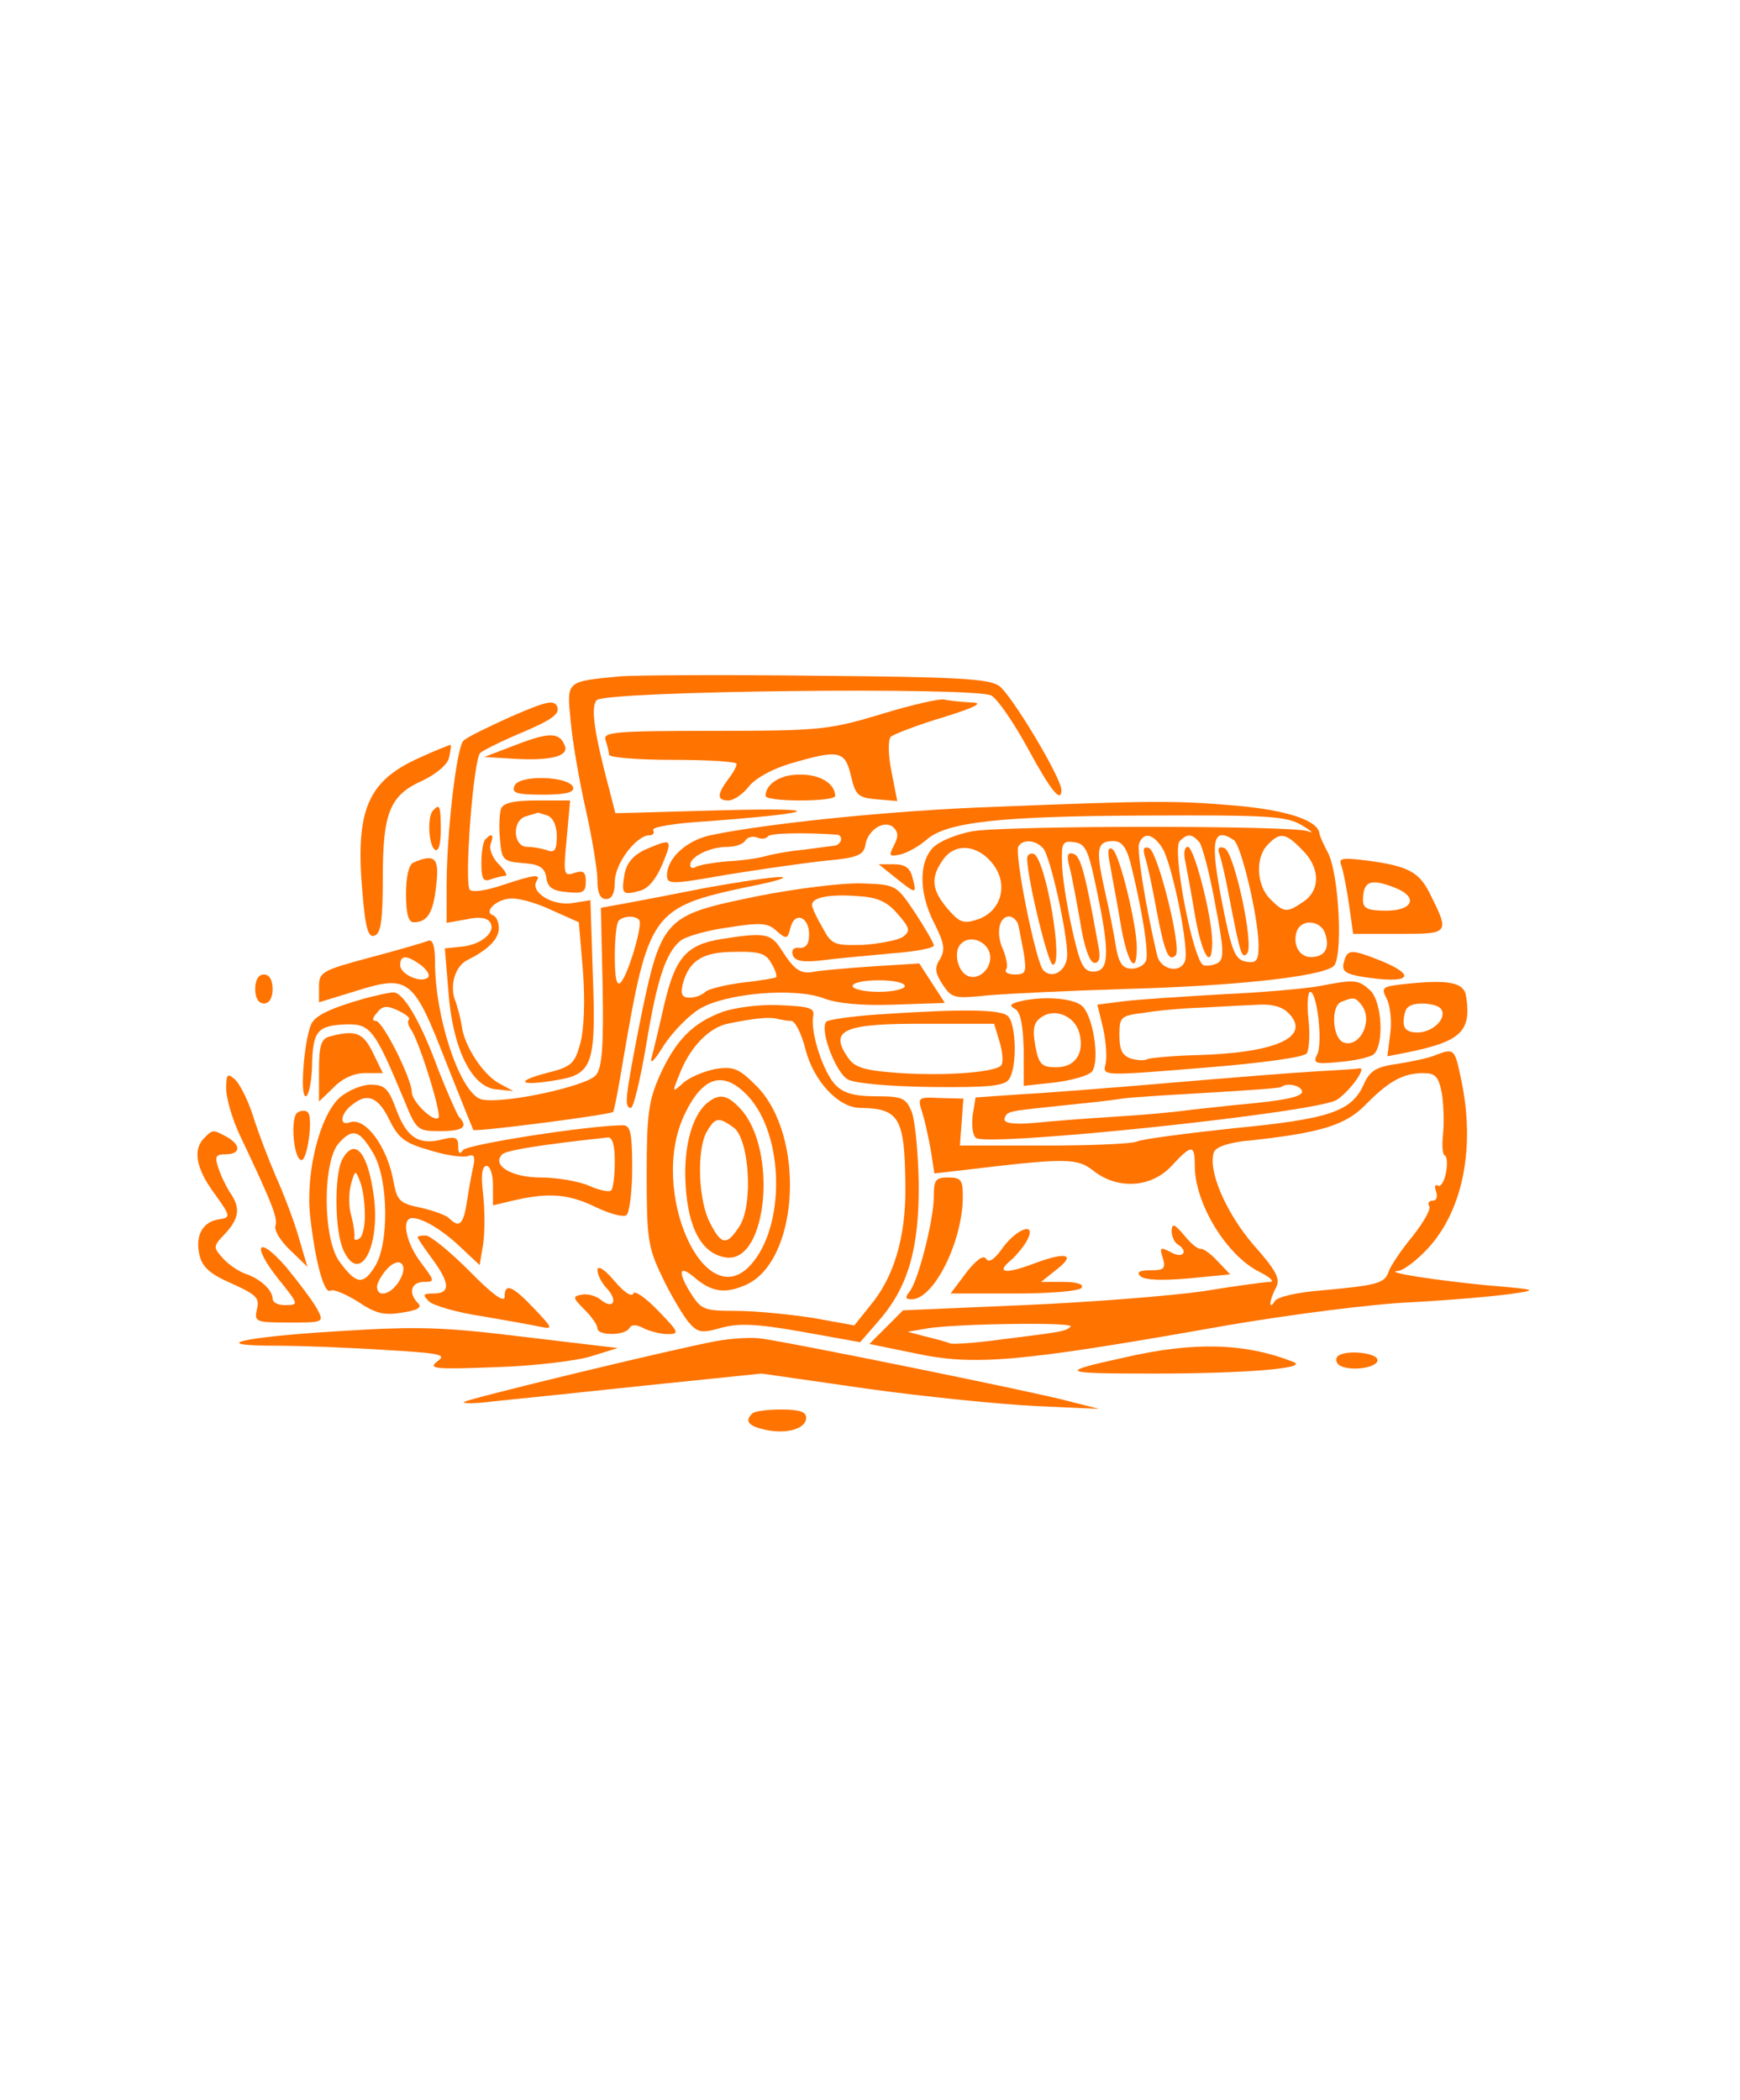  <svg  version="1.0" xmlns="http://www.w3.org/2000/svg"  width="300pt" height="362pt" viewBox="0 0 300 362"  preserveAspectRatio="xMidYMid meet">  <g transform="translate(0,362) scale(0.1,-0.1)" fill="#ff7300" stroke="none"> <path d="M1070 2454 c-95 -9 -93 -7 -86 -78 3 -35 15 -103 26 -152 11 -49 20 -104 20 -121 0 -23 5 -33 15 -33 10 0 15 10 15 30 0 31 37 80 60 80 6 0 9 4 6 9 -3 5 38 12 92 15 197 15 210 24 25 19 l-182 -5 -10 39 c-27 101 -33 145 -22 156 16 16 651 23 680 8 11 -6 39 -47 63 -91 39 -72 58 -96 58 -72 0 21 -87 166 -108 180 -19 12 -74 15 -315 17 -161 2 -312 1 -337 -1z"/> <path d="M882 2385 c-40 -18 -77 -36 -83 -42 -12 -12 -29 -160 -29 -251 l0 -63 34 6 c21 5 36 3 41 -5 11 -17 -16 -39 -49 -42 l-29 -3 6 -73 c7 -99 40 -166 82 -170 l30 -3 -24 13 c-28 15 -61 65 -65 100 -2 13 -7 31 -10 40 -12 27 -2 62 20 73 36 18 54 36 54 55 0 10 -4 20 -10 22 -17 6 6 28 31 29 13 1 45 -8 70 -20 l47 -21 7 -83 c4 -52 2 -100 -4 -124 -10 -37 -15 -42 -59 -53 -57 -15 -45 -23 18 -12 62 10 68 28 62 184 l-4 126 -32 -5 c-34 -5 -72 19 -61 38 9 13 -5 11 -59 -7 -27 -9 -51 -13 -56 -8 -10 11 6 224 18 236 4 4 38 21 74 36 49 21 63 31 59 43 -5 13 -17 11 -79 -16z"/> <path d="M1520 2389 c-90 -27 -105 -29 -289 -29 -172 0 -192 -2 -187 -16 3 -9 6 -20 6 -25 0 -5 50 -9 110 -9 61 0 110 -3 110 -7 0 -5 -7 -17 -15 -27 -19 -26 -19 -36 1 -36 9 0 25 11 35 24 12 15 42 31 73 40 82 24 93 22 103 -21 8 -34 12 -38 44 -41 l36 -3 -10 51 c-6 30 -6 55 -1 60 5 4 45 20 89 33 61 19 72 26 48 26 -17 1 -37 3 -45 5 -7 2 -56 -9 -108 -25z"/> <path d="M890 2336 l-55 -21 49 -3 c64 -4 97 4 90 22 -9 24 -27 24 -84 2z"/> <path d="M724 2314 c-90 -40 -112 -90 -99 -234 5 -61 10 -77 21 -73 11 4 14 28 14 100 0 112 12 142 68 167 23 11 43 27 46 39 3 12 4 22 3 23 -1 0 -25 -9 -53 -22z"/> <path d="M1360 2283 c-24 -5 -40 -19 -40 -35 0 -5 27 -8 60 -8 33 0 60 3 60 8 -1 26 -37 42 -80 35z"/> <path d="M887 2265 c-5 -12 3 -15 49 -15 40 0 55 4 52 13 -7 19 -94 22 -101 2z"/> <path d="M864 2226 c-3 -8 -4 -31 -2 -52 3 -37 5 -39 40 -42 29 -2 37 -8 40 -25 2 -17 11 -23 36 -25 27 -3 32 0 32 18 0 17 -4 20 -20 15 -18 -6 -19 -3 -13 59 l6 66 -57 0 c-39 0 -58 -4 -62 -14z m80 -12 c10 -4 16 -18 16 -36 0 -23 -4 -29 -16 -24 -9 3 -24 6 -35 6 -25 0 -27 47 -1 53 9 3 18 5 19 6 1 0 8 -2 17 -5z"/> <path d="M1715 2229 c-176 -6 -396 -29 -490 -49 -42 -9 -75 -40 -75 -69 0 -16 7 -16 103 1 56 9 132 20 169 24 57 5 67 10 70 27 4 27 34 45 49 30 8 -8 8 -16 0 -31 -9 -18 -8 -19 12 -15 12 3 31 14 43 24 34 32 127 42 379 43 215 1 243 -1 270 -17 17 -10 21 -15 10 -10 -26 10 -516 10 -578 0 -27 -5 -57 -17 -68 -28 -25 -25 -25 -79 2 -131 17 -34 19 -45 10 -61 -10 -15 -9 -24 4 -44 16 -24 20 -25 78 -19 34 3 141 8 237 11 186 5 336 21 359 39 17 13 10 161 -10 197 -7 13 -13 27 -14 31 -1 23 -54 41 -143 49 -107 9 -141 9 -417 -2z m-272 -48 c12 -1 8 -18 -5 -19 -7 -1 -31 -4 -53 -7 -22 -2 -51 -7 -65 -11 -14 -4 -44 -8 -67 -9 -22 -2 -46 -6 -52 -9 -6 -4 -11 -3 -11 3 0 14 34 31 64 31 14 0 28 5 31 11 4 6 13 8 21 5 7 -3 15 -2 18 2 3 6 65 7 119 3z m561 -23 c17 -27 47 -175 39 -195 -8 -22 -42 -15 -48 10 -22 95 -35 182 -31 193 8 20 24 17 40 -8z m64 10 c5 -7 18 -55 27 -106 15 -77 16 -95 5 -102 -7 -4 -19 -6 -25 -4 -18 7 -55 200 -41 214 13 13 21 13 34 -2z m59 4 c13 -8 43 -135 43 -183 0 -25 -4 -30 -21 -27 -19 3 -25 16 -41 97 -22 111 -18 137 19 113z m118 -17 c31 -30 32 -69 3 -89 -29 -20 -34 -20 -58 4 -24 24 -26 72 -4 94 21 22 31 20 59 -9z m-446 2 c12 -15 41 -144 41 -183 0 -27 -25 -43 -41 -27 -13 13 -51 202 -43 214 8 13 30 11 43 -4z m93 -77 c22 -105 20 -135 -7 -135 -17 0 -23 12 -37 75 -9 41 -17 92 -17 113 -1 34 1 38 22 35 19 -3 24 -14 39 -88z m57 53 c20 -80 32 -155 27 -169 -3 -8 -14 -14 -25 -14 -15 0 -22 9 -27 38 -3 20 -12 66 -20 100 -15 69 -13 82 16 82 14 0 22 -11 29 -37z m-236 -4 c26 -35 13 -80 -27 -94 -25 -8 -31 -6 -52 18 -28 33 -30 54 -8 85 21 30 61 26 87 -9z m42 -101 c2 -7 6 -30 10 -50 5 -34 4 -38 -15 -38 -12 0 -19 4 -15 9 3 5 0 21 -6 35 -12 26 -7 56 11 56 6 0 12 -6 15 -12z m530 -18 c8 -25 -1 -40 -25 -40 -20 0 -32 22 -24 45 9 22 42 18 49 -5z m-579 -32 c8 -27 -22 -54 -43 -37 -14 12 -18 41 -6 52 14 15 42 6 49 -15z"/> <path d="M1974 2143 c4 -11 13 -53 20 -92 14 -74 21 -90 33 -78 11 12 -31 180 -46 185 -9 3 -11 -1 -7 -15z"/> <path d="M2044 2133 c3 -16 11 -58 17 -95 12 -67 29 -92 29 -42 0 43 -31 164 -42 164 -6 0 -8 -11 -4 -27z"/> <path d="M2102 2149 c3 -8 11 -41 17 -74 20 -103 22 -108 31 -99 13 13 -22 176 -39 182 -9 3 -12 0 -9 -9z"/> <path d="M1771 2138 c2 -41 36 -179 44 -181 20 -4 -12 184 -33 191 -6 2 -12 -2 -11 -10z"/> <path d="M1843 2129 c4 -13 12 -57 19 -96 7 -46 17 -73 25 -73 9 0 11 10 6 33 -22 123 -30 151 -42 155 -10 3 -12 -2 -8 -19z"/> <path d="M1914 2129 c3 -19 12 -64 18 -101 11 -67 28 -93 28 -42 0 40 -30 163 -42 170 -8 5 -9 -4 -4 -27z"/> <path d="M747 2223 c-11 -10 -8 -61 3 -68 6 -4 10 10 10 34 0 42 -2 46 -13 34z"/> <path d="M837 2173 c-4 -3 -7 -22 -7 -41 0 -27 3 -33 16 -28 9 3 20 6 25 6 5 0 0 9 -11 20 -11 11 -17 26 -14 35 6 16 2 20 -9 8z"/> <path d="M1114 2156 c-22 -10 -33 -23 -37 -42 -6 -35 -4 -38 25 -30 15 3 29 20 40 46 18 44 17 45 -28 26z"/> <path d="M713 2133 c-8 -3 -13 -24 -13 -54 0 -33 4 -49 13 -49 24 0 34 16 39 63 6 48 -2 56 -39 40z"/> <path d="M2313 2127 c3 -9 9 -39 13 -67 l7 -50 79 0 c88 0 88 0 52 72 -18 35 -38 45 -104 54 -47 6 -53 5 -47 -9z m91 -37 c42 -16 33 -40 -14 -40 -32 0 -40 4 -40 18 0 33 13 38 54 22z"/> <path d="M1545 2106 c35 -28 36 -28 28 2 -4 16 -13 22 -32 22 l-26 0 30 -24z"/> <path d="M1215 2089 c-55 -11 -118 -23 -140 -27 l-39 -7 3 -135 c2 -102 -1 -140 -11 -153 -15 -20 -166 -52 -199 -42 -36 12 -79 140 -79 237 0 28 -4 39 -12 36 -7 -3 -52 -16 -101 -29 -82 -22 -87 -25 -87 -50 l0 -27 65 20 c90 28 98 21 154 -123 25 -63 46 -115 47 -117 3 -4 235 26 241 31 2 2 10 44 18 93 43 250 49 260 214 295 47 9 73 17 56 17 -16 0 -75 -9 -130 -19z m-113 -55 c7 -7 -19 -95 -32 -108 -7 -7 -10 9 -10 45 0 31 3 59 7 62 8 8 28 9 35 1z m-376 -78 c10 -8 16 -17 12 -21 -11 -11 -48 5 -48 21 0 18 11 18 36 0z"/> <path d="M1306 2075 c-165 -34 -166 -35 -206 -234 -22 -114 -24 -131 -12 -131 4 0 16 48 26 108 19 115 34 159 59 180 8 7 45 18 82 23 57 9 69 8 84 -6 17 -15 19 -14 24 6 7 28 32 19 32 -12 0 -16 -5 -24 -17 -23 -10 1 -14 -4 -11 -13 4 -10 17 -12 47 -9 22 3 76 8 119 12 42 3 77 9 77 14 0 4 -15 30 -32 56 -33 49 -33 49 -93 51 -33 1 -114 -9 -179 -22z m242 -31 c21 -24 22 -29 9 -39 -9 -6 -40 -12 -69 -14 -50 -1 -54 0 -70 30 -10 17 -18 34 -18 39 0 13 31 19 80 15 34 -2 50 -10 68 -31z"/> <path d="M1243 2001 c-60 -10 -79 -32 -98 -114 -9 -40 -19 -81 -22 -92 -2 -11 7 -1 21 22 15 23 42 51 61 63 45 28 165 38 215 19 23 -9 65 -13 122 -11 l87 3 -22 34 -22 34 -80 -5 c-44 -3 -89 -7 -100 -9 -25 -5 -35 2 -58 38 -18 28 -28 30 -104 18z m87 -42 c7 -11 10 -22 8 -24 -2 -1 -28 -6 -58 -9 -30 -4 -59 -11 -64 -16 -6 -6 -18 -10 -27 -10 -13 0 -16 6 -12 23 11 41 34 56 90 56 43 1 54 -3 63 -20z m230 -39 c0 -5 -20 -10 -45 -10 -25 0 -45 5 -45 10 0 6 20 10 45 10 25 0 45 -4 45 -10z"/> <path d="M2317 1961 c-4 -15 2 -20 32 -25 81 -13 97 1 31 28 -51 20 -57 20 -63 -3z"/> <path d="M440 1915 c0 -16 6 -25 15 -25 9 0 15 9 15 25 0 16 -6 25 -15 25 -9 0 -15 -9 -15 -25z"/> <path d="M2275 1920 c-22 -4 -96 -11 -165 -14 -69 -4 -146 -9 -171 -12 l-47 -6 10 -41 c5 -23 7 -51 4 -62 -5 -20 -5 -20 167 -6 100 8 175 18 180 25 4 6 6 32 3 59 -3 26 -1 47 3 47 12 0 22 -89 12 -108 -8 -15 -3 -17 37 -13 26 2 53 8 60 13 19 16 15 92 -6 111 -20 18 -26 19 -87 7z m72 -32 c22 -27 -3 -76 -31 -65 -19 8 -22 63 -3 70 20 8 24 8 34 -5z m-124 -16 c37 -40 -23 -67 -158 -71 -43 -1 -83 -5 -87 -7 -5 -3 -17 -2 -28 1 -15 5 -20 15 -20 40 0 32 2 34 43 39 23 4 69 8 102 9 33 2 76 4 96 5 24 1 41 -4 52 -16z"/> <path d="M2417 1923 c-34 -4 -36 -6 -26 -25 6 -12 9 -39 6 -60 l-5 -39 31 6 c95 19 114 36 105 96 -3 26 -30 31 -111 22z m68 -43 c10 -16 -15 -40 -41 -40 -17 0 -24 6 -24 18 0 10 3 22 7 25 10 11 51 8 58 -3z"/> <path d="M630 1899 c-60 -17 -88 -30 -94 -46 -12 -30 -19 -123 -9 -123 5 0 10 23 11 51 1 62 9 71 59 73 42 1 49 -9 100 -131 21 -52 23 -53 62 -53 40 0 49 7 32 25 -4 6 -20 42 -35 80 -31 85 -61 135 -78 134 -7 0 -29 -5 -48 -10z m75 -37 c-3 -3 -1 -10 3 -16 14 -18 54 -147 48 -153 -8 -9 -46 28 -46 44 0 23 -50 123 -62 123 -7 0 -6 5 2 14 9 12 17 13 36 4 13 -6 22 -13 19 -16z"/> <path d="M1756 1893 c-15 -4 -16 -7 -5 -13 9 -6 13 -30 14 -70 l0 -62 55 6 c30 4 58 12 63 19 14 20 1 100 -19 114 -17 13 -70 16 -108 6z m105 -54 c9 -35 -7 -59 -40 -59 -25 0 -30 5 -36 37 -5 29 -3 40 10 49 23 17 58 3 66 -27z"/> <path d="M1247 1876 c-52 -19 -81 -48 -109 -109 -20 -45 -23 -68 -23 -172 0 -109 2 -125 26 -175 14 -30 35 -65 45 -78 17 -20 23 -21 58 -11 30 8 60 7 139 -7 l100 -18 33 38 c50 58 69 124 68 236 -1 52 -6 107 -12 123 -10 24 -16 27 -62 27 -36 0 -55 5 -69 19 -21 21 -44 90 -39 119 3 14 -6 17 -57 19 -33 2 -77 -4 -98 -11z m117 -16 c7 0 18 -22 25 -50 14 -54 57 -100 94 -100 68 -1 77 -17 78 -136 1 -87 -20 -156 -60 -204 l-28 -35 -72 13 c-39 6 -98 12 -131 12 -57 0 -61 2 -80 32 -22 36 -19 48 7 26 29 -25 52 -29 87 -14 94 39 106 258 20 344 -30 30 -39 34 -71 29 -19 -4 -44 -14 -55 -24 -20 -18 -20 -18 -4 21 18 43 49 74 80 81 43 9 71 12 84 9 8 -2 19 -4 26 -4z m-74 -130 c62 -67 65 -224 4 -291 -79 -87 -175 126 -115 257 32 69 68 80 111 34z"/> <path d="M1224 1722 c-29 -19 -46 -76 -42 -143 4 -78 29 -122 71 -127 70 -8 88 186 24 256 -21 23 -35 27 -53 14z m41 -46 c27 -20 34 -133 10 -170 -22 -34 -31 -33 -51 6 -20 38 -23 124 -6 156 15 26 21 27 47 8z"/> <path d="M1513 1871 c-45 -3 -84 -9 -88 -12 -13 -13 16 -89 37 -100 13 -7 73 -12 145 -13 100 -1 126 2 133 14 14 21 12 94 -2 108 -12 12 -77 13 -225 3z m211 -49 c5 -18 6 -35 2 -39 -12 -12 -97 -18 -174 -13 -58 4 -77 9 -88 24 -37 51 -11 62 138 61 l112 0 10 -33z"/> <path d="M568 1833 c-14 -4 -18 -15 -18 -58 l0 -54 25 24 c15 16 36 25 54 25 l31 0 -17 35 c-17 35 -30 40 -75 28z"/> <path d="M2475 1801 c-11 -5 -40 -11 -65 -15 -37 -5 -48 -12 -58 -34 -21 -48 -58 -61 -224 -77 -84 -9 -160 -19 -168 -23 -8 -4 -80 -7 -160 -7 l-145 0 3 40 3 41 -40 1 c-39 2 -39 1 -31 -25 5 -15 11 -44 15 -66 l6 -39 52 6 c176 21 194 21 223 -2 41 -32 99 -29 134 9 35 38 40 37 40 0 0 -65 55 -155 112 -183 18 -9 26 -17 18 -17 -8 0 -60 -7 -115 -16 -55 -8 -194 -19 -309 -24 l-209 -9 -29 -29 -29 -29 78 -16 c103 -22 177 -16 538 48 105 18 249 37 320 40 72 4 150 11 175 15 42 6 39 7 -45 14 -92 9 -183 23 -154 25 9 1 33 19 52 40 60 66 81 175 56 291 -11 53 -12 53 -44 41z m11 -66 c3 -19 4 -51 2 -70 -2 -19 -1 -36 3 -37 4 -2 5 -15 2 -30 -3 -15 -9 -25 -14 -22 -5 3 -6 -2 -3 -10 3 -9 1 -16 -6 -16 -6 0 -9 -4 -6 -9 4 -5 -10 -29 -29 -53 -19 -23 -38 -51 -41 -61 -7 -20 -21 -23 -119 -32 -38 -3 -73 -11 -77 -18 -11 -18 -10 1 2 23 8 15 1 29 -39 74 -48 56 -79 129 -68 160 4 9 27 17 64 20 119 13 162 26 196 60 41 42 65 55 99 56 23 0 28 -5 34 -35z m-640 -402 c-8 -8 -13 -9 -118 -22 -43 -6 -84 -9 -90 -7 -7 3 -26 8 -43 12 l-30 8 35 6 c49 8 254 11 246 3z"/> <path d="M2270 1773 c-36 -2 -150 -11 -255 -20 -104 -9 -222 -18 -261 -20 l-72 -5 -5 -31 c-2 -18 0 -35 6 -39 25 -15 589 44 622 66 24 16 53 58 38 54 -4 -1 -37 -3 -73 -5z m-26 -32 c7 -11 -23 -18 -114 -26 -36 -4 -76 -8 -90 -10 -14 -2 -65 -7 -115 -10 -49 -3 -114 -8 -143 -11 -38 -3 -52 0 -50 8 5 13 4 12 108 23 41 4 84 9 95 11 11 2 76 6 145 10 69 4 127 8 129 10 8 7 30 4 35 -5z"/> <path d="M390 1743 c0 -16 10 -51 23 -79 57 -120 66 -144 62 -157 -3 -7 8 -26 25 -42 l30 -29 -15 51 c-8 28 -26 75 -39 104 -13 30 -31 77 -40 106 -9 28 -24 57 -32 63 -12 10 -14 8 -14 -17z"/> <path d="M586 1728 c-35 -31 -60 -132 -51 -207 9 -78 24 -133 35 -126 5 3 26 -6 47 -19 31 -21 46 -24 76 -19 27 4 35 9 28 16 -18 18 -12 37 10 37 19 0 19 1 -5 33 -26 34 -35 77 -15 77 18 0 53 -21 85 -52 l31 -29 6 36 c3 20 3 58 0 86 -4 33 -2 49 6 49 6 0 11 -15 11 -34 l0 -34 38 9 c58 13 92 11 139 -12 23 -11 47 -18 53 -14 5 3 10 40 10 81 0 61 -3 74 -16 74 -57 0 -270 -33 -276 -43 -5 -8 -8 -6 -8 7 0 15 -5 17 -26 12 -41 -11 -62 2 -80 49 -14 39 -21 45 -45 45 -15 0 -39 -10 -53 -22z m86 -40 c15 -30 26 -39 69 -51 28 -9 58 -13 66 -10 10 4 13 -1 9 -18 -3 -13 -8 -41 -11 -61 -6 -39 -13 -46 -31 -28 -5 5 -27 13 -49 18 -35 7 -40 12 -46 42 -10 62 -49 115 -76 105 -19 -7 -16 16 5 31 26 21 45 12 64 -28z m-28 -57 c26 -45 27 -157 2 -195 -20 -32 -32 -30 -60 8 -30 39 -30 173 -2 205 24 27 36 23 60 -18z m416 -14 c0 -24 -3 -46 -6 -49 -3 -4 -21 0 -39 8 -19 8 -56 14 -83 14 -50 0 -85 21 -66 40 7 7 70 17 182 29 8 1 12 -14 12 -42z m-372 -206 c-14 -23 -38 -29 -38 -9 0 6 8 20 17 30 22 24 39 8 21 -21z"/> <path d="M590 1621 c-14 -27 -13 -124 2 -156 27 -60 63 1 53 89 -10 79 -33 107 -55 67z m39 -93 c1 -20 -4 -40 -9 -43 -6 -4 -10 -3 -9 2 1 4 -1 20 -5 36 -5 15 -5 39 -1 55 7 25 8 25 15 7 5 -11 9 -37 9 -57z"/> <path d="M513 1702 c-13 -8 -7 -82 7 -82 10 0 20 73 11 82 -3 4 -12 4 -18 0z"/> <path d="M352 1658 c-20 -20 -14 -53 18 -96 28 -39 28 -41 8 -44 -29 -4 -42 -29 -34 -62 5 -21 19 -33 56 -49 42 -19 48 -25 43 -44 -5 -22 -2 -23 55 -23 60 0 61 0 49 23 -7 13 -31 45 -54 73 -49 56 -60 38 -13 -21 36 -45 36 -45 10 -45 -11 0 -20 5 -20 11 0 15 -22 35 -47 43 -11 4 -28 15 -38 26 -18 20 -18 21 3 43 25 27 27 45 8 72 -7 11 -16 30 -20 43 -6 18 -4 22 13 22 26 0 27 16 2 30 -24 13 -24 13 -39 -2z"/> <path d="M1610 1557 c0 -40 -27 -146 -42 -164 -8 -10 -7 -13 4 -13 38 0 88 100 88 177 0 29 -3 33 -25 33 -22 0 -25 -4 -25 -33z"/> <path d="M2020 1498 c0 -9 5 -20 10 -23 20 -12 10 -26 -11 -14 -19 10 -20 8 -14 -10 5 -18 2 -21 -21 -21 -19 0 -25 -3 -18 -10 7 -7 38 -8 83 -4 l72 7 -22 23 c-12 13 -25 22 -29 21 -4 -1 -17 9 -28 23 -17 20 -21 22 -22 8z"/> <path d="M1729 1469 c-14 -20 -24 -27 -29 -19 -4 7 -17 -2 -34 -24 l-27 -36 110 0 c62 0 112 4 116 10 4 6 -9 10 -32 10 l-38 0 25 20 c37 28 19 33 -39 11 -51 -19 -65 -15 -35 9 8 8 20 22 25 32 17 32 -17 21 -42 -13z"/> <path d="M720 1487 c0 -2 11 -18 25 -37 31 -42 32 -60 3 -60 -19 0 -20 -2 -8 -14 8 -7 49 -19 90 -25 41 -7 86 -15 100 -18 24 -5 24 -4 -9 31 -38 40 -51 45 -51 20 0 -11 -23 6 -61 45 -33 33 -67 61 -75 61 -8 0 -14 -1 -14 -3z"/> <path d="M1030 1431 c0 -8 7 -23 17 -33 19 -21 10 -36 -11 -19 -8 7 -23 11 -33 9 -16 -3 -16 -5 5 -26 12 -12 22 -26 22 -32 0 -13 47 -13 55 0 4 7 12 7 25 0 10 -5 29 -10 41 -10 21 0 20 3 -16 40 -22 23 -41 36 -43 30 -3 -7 -17 3 -33 22 -16 19 -28 27 -29 19z"/> <path d="M583 1325 c-166 -10 -229 -25 -107 -25 38 0 120 -3 183 -7 101 -6 112 -8 95 -20 -17 -13 -4 -14 101 -10 66 2 140 11 165 19 l45 14 -160 19 c-139 17 -181 19 -322 10z"/> <path d="M1235 1308 c-80 -15 -430 -100 -435 -105 -3 -3 20 -3 50 1 30 3 147 15 259 27 l204 21 181 -26 c100 -14 231 -27 291 -30 l110 -5 -55 14 c-55 15 -469 99 -525 107 -16 3 -52 1 -80 -4z"/> <path d="M1940 1280 c-118 -26 -114 -28 50 -28 156 0 268 9 240 20 -84 33 -172 35 -290 8z"/> <path d="M2305 1280 c-3 -5 0 -13 9 -16 21 -8 61 -1 61 11 0 14 -62 19 -70 5z"/> <path d="M1297 1183 c-14 -13 -6 -22 23 -28 37 -8 70 2 70 21 0 10 -12 14 -43 14 -24 0 -47 -3 -50 -7z"/> </g> </svg> 